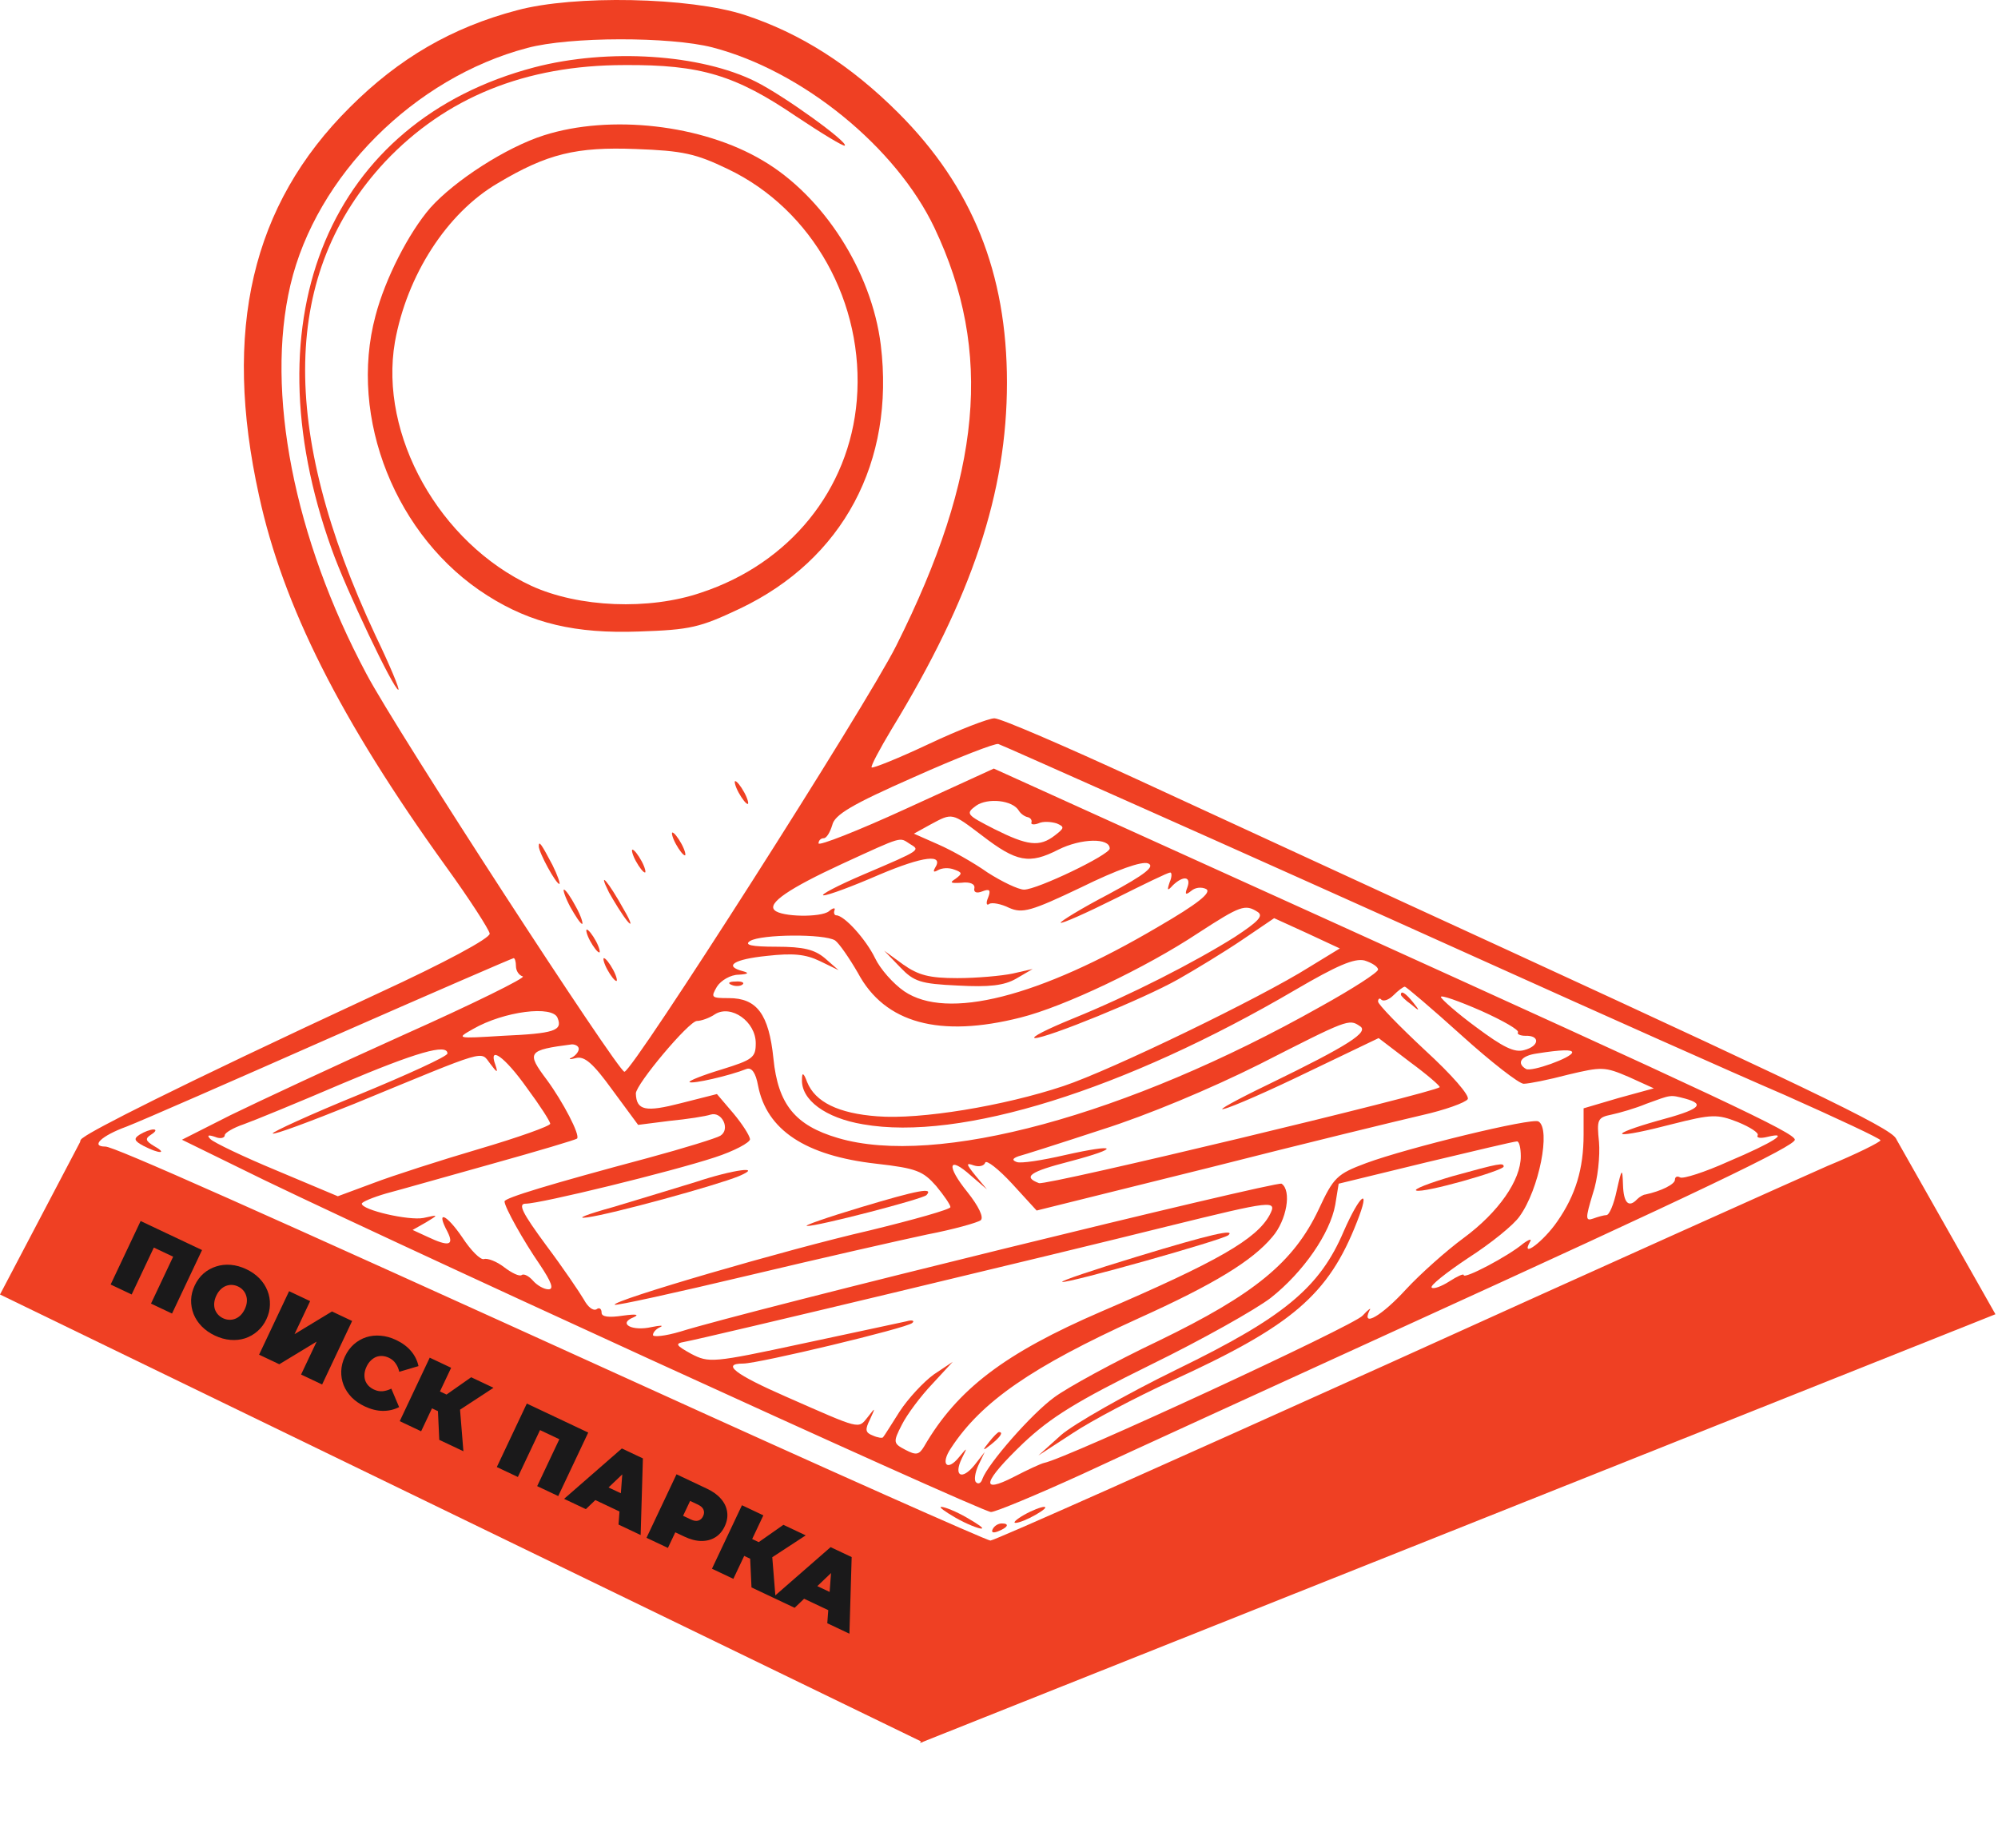 <?xml version="1.0" encoding="UTF-8"?> <svg xmlns="http://www.w3.org/2000/svg" width="239" height="221" viewBox="0 0 239 221" fill="none"><path d="M61.855 1.228C54.069 3.277 47.718 6.965 41.844 12.838C30.098 24.516 26.614 39.473 30.985 59.279C33.854 72.459 40.683 86.05 53.318 103.602C56.186 107.563 58.508 111.183 58.577 111.661C58.645 112.207 53.181 115.144 45.327 118.763C19.717 130.647 11.312 135.086 10.082 135.974C8.853 136.793 9.677 136.725 16.712 140.276C26.683 145.262 117.72 187.673 118.539 187.673C118.813 187.673 130.218 182.482 143.877 176.131C157.467 169.848 177.205 160.628 187.722 155.711C217.225 141.984 226.326 137.203 226.804 136.383C227.351 135.496 219.206 131.534 180.21 113.573C164.434 106.334 144.491 97.114 135.886 93.153C127.281 89.192 119.7 85.913 118.949 85.913C118.266 85.913 114.715 87.279 111.095 88.987C107.476 90.694 104.402 91.924 104.266 91.787C104.129 91.65 105.222 89.601 106.656 87.211C116.286 71.435 120.452 58.869 120.452 45.756C120.452 32.644 116.286 22.331 107.476 13.521C101.739 7.784 95.729 3.96 89.036 1.774C82.48 -0.343 68.684 -0.616 61.855 1.228ZM85.211 5.667C96.002 8.467 107.202 17.619 111.778 27.248C118.813 42.068 117.447 56.82 107.202 77.24C103.651 84.343 75.719 128.12 74.694 128.188C73.943 128.188 47.376 87.348 43.825 80.587C35.151 64.332 31.737 46.849 34.742 34.078C37.815 21.033 49.562 9.287 63.084 5.735C68.138 4.369 80.158 4.369 85.211 5.667ZM136.842 96.704C146.062 100.802 164.502 109.065 177.819 115.075C191.137 121.085 207.186 128.256 213.538 130.988C219.821 133.788 224.943 136.179 224.943 136.383C224.943 136.588 222.074 138.022 218.591 139.457C215.177 140.959 191.41 151.613 165.799 163.223C140.189 174.765 118.949 184.258 118.471 184.258C118.061 184.258 99.007 175.79 76.197 165.409C29.756 144.306 13.638 137.135 12.614 137.135C10.77 137.135 12.136 135.837 15.141 134.744C16.917 134.061 27.98 129.212 39.727 124.022C51.542 118.832 61.308 114.597 61.445 114.597C61.581 114.597 61.718 115.007 61.718 115.553C61.718 116.1 62.059 116.646 62.538 116.783C62.947 116.919 56.596 120.061 48.332 123.749C40.137 127.437 30.78 131.808 27.571 133.378L21.765 136.315L28.595 139.662C40.956 145.876 117.378 180.843 118.539 180.843C119.086 180.843 124.003 178.795 129.398 176.336C134.794 173.809 151.867 166.023 167.234 158.989C203.498 142.462 214.699 137.066 214.699 136.315C214.699 135.496 206.093 131.466 158.219 109.748L118.881 91.924L108.432 96.704C102.627 99.368 97.914 101.212 97.914 100.87C97.914 100.529 98.188 100.255 98.529 100.255C98.87 100.255 99.28 99.573 99.553 98.685C99.826 97.455 101.875 96.226 109.32 92.948C114.51 90.626 119.086 88.85 119.427 88.987C119.837 89.123 127.623 92.606 136.842 96.704ZM121.886 96.977C122.091 97.319 122.569 97.66 122.91 97.728C123.252 97.797 123.457 98.07 123.388 98.343C123.252 98.616 123.661 98.685 124.208 98.48C124.754 98.207 125.71 98.275 126.393 98.48C127.349 98.889 127.349 99.026 126.188 99.914C124.344 101.348 122.91 101.143 118.949 99.163C115.603 97.455 115.466 97.319 116.764 96.363C118.13 95.406 121.135 95.68 121.886 96.977ZM117.447 99.914C121.613 103.124 123.115 103.397 126.598 101.621C129.33 100.255 132.745 100.187 132.745 101.485C132.745 102.236 124.071 106.402 122.5 106.402C121.817 106.402 119.837 105.446 118.13 104.353C116.49 103.192 113.827 101.69 112.256 101.007L109.32 99.709L111.3 98.616C113.964 97.182 113.827 97.182 117.447 99.914ZM108.841 100.938C110.071 101.69 110.276 101.621 103.378 104.558C100.168 105.924 97.983 107.085 98.529 107.085C99.075 107.085 102.012 105.992 105.154 104.626C110.481 102.373 112.939 102.099 111.846 103.807C111.573 104.285 111.71 104.353 112.188 104.08C112.666 103.807 113.486 103.738 114.168 104.012C115.125 104.353 115.125 104.49 114.305 105.104C113.554 105.582 113.69 105.651 114.988 105.582C116.012 105.446 116.627 105.719 116.559 106.197C116.422 106.743 116.832 106.88 117.515 106.607C118.403 106.265 118.539 106.47 118.198 107.358C117.925 107.973 117.993 108.383 118.334 108.109C118.676 107.904 119.769 108.109 120.725 108.587C122.296 109.27 123.32 108.997 129.33 106.129C133.633 104.012 136.569 102.987 137.32 103.26C138.208 103.602 137.047 104.558 132.608 106.948C129.33 108.656 126.803 110.226 126.871 110.363C127.008 110.5 129.945 109.202 133.359 107.495C136.774 105.787 139.711 104.353 139.984 104.353C140.189 104.353 140.189 104.899 139.916 105.514C139.574 106.539 139.642 106.607 140.325 105.856C141.555 104.695 142.511 104.831 142.033 106.129C141.691 107.017 141.828 107.085 142.511 106.539C142.989 106.129 143.74 106.06 144.287 106.334C144.969 106.743 143.262 108.109 138.55 110.841C124.208 119.31 113.281 122.041 108.159 118.558C106.861 117.671 105.29 115.895 104.675 114.597C103.583 112.344 100.988 109.475 100.031 109.475C99.827 109.475 99.69 109.202 99.826 108.861C99.963 108.519 99.622 108.587 99.144 108.997C98.188 109.748 93.475 109.68 92.656 108.861C91.768 108.041 94.363 106.265 100.714 103.329C108.159 99.914 107.544 100.119 108.841 100.938ZM150.433 109.065C151.184 109.544 150.501 110.226 147.701 112.07C142.921 115.075 135.203 119.037 128.306 121.837C125.301 123.066 123.252 124.09 123.798 124.159C125.232 124.159 136.706 119.515 140.94 117.124C142.989 115.963 146.472 113.846 148.589 112.412L152.414 109.817L156.306 111.592L160.268 113.436L156.58 115.69C150.843 119.31 132.95 127.983 127.213 129.895C120.042 132.286 110.071 133.925 104.949 133.515C100.305 133.174 97.504 131.808 96.548 129.417C96.139 128.325 95.934 128.188 95.934 129.076C95.797 131.534 98.734 133.72 103.241 134.471C114.851 136.52 134.52 130.373 155.009 118.354C159.926 115.485 161.975 114.597 163.204 114.871C164.092 115.144 164.843 115.622 164.843 115.963C164.843 116.305 161.77 118.285 157.946 120.402C134.794 133.447 111.983 139.593 100.236 136.11C95.114 134.608 93.065 132.081 92.519 126.617C91.973 121.29 90.538 119.378 87.192 119.378C85.075 119.378 85.007 119.31 85.758 118.012C86.236 117.261 87.397 116.578 88.353 116.578C89.514 116.51 89.651 116.373 88.899 116.168C86.509 115.553 87.738 114.734 91.768 114.324C94.841 113.983 96.344 114.119 98.051 114.939L100.305 116.032L98.665 114.597C97.436 113.573 96.139 113.231 92.861 113.231C89.924 113.231 88.968 113.027 89.719 112.549C91.016 111.729 98.597 111.661 99.895 112.48C100.373 112.822 101.602 114.597 102.627 116.373C105.836 122.383 112.393 124.159 122.091 121.7C127.281 120.402 137.047 115.758 143.33 111.592C148.384 108.314 148.931 108.109 150.433 109.065ZM174.814 123.817C178.366 127.027 181.712 129.622 182.258 129.622C182.873 129.622 185.263 129.144 187.585 128.53C191.615 127.573 191.956 127.573 194.825 128.803L197.83 130.169L193.595 131.33L189.429 132.559V135.7C189.429 139.798 188.473 142.94 186.288 146.081C184.649 148.472 181.849 150.589 183.01 148.54C183.283 148.13 182.941 148.198 182.19 148.745C180.415 150.247 175.088 153.047 175.088 152.501C175.088 152.296 174.336 152.638 173.38 153.252C172.424 153.867 171.468 154.208 171.263 154.003C170.99 153.799 172.97 152.228 175.634 150.452C178.297 148.745 181.097 146.491 181.78 145.467C184.102 142.257 185.537 135.018 184.034 134.13C183.283 133.652 168.395 137.271 163.409 139.115C159.926 140.413 159.516 140.823 157.741 144.647C154.736 150.999 150.023 154.823 138.618 160.355C133.291 162.882 127.691 165.955 126.12 167.116C123.388 169.097 118.198 175.038 117.515 176.882C117.378 177.36 117.037 177.565 116.764 177.292C116.49 177.087 116.627 176.131 117.037 175.243L117.788 173.672L116.559 175.243C115.056 177.087 114.032 176.541 115.056 174.424C115.739 173.058 115.739 173.058 114.715 174.287C113.281 176.063 112.461 175.107 113.759 173.194C117.378 167.662 123.388 163.496 136.159 157.691C145.243 153.594 149.818 150.794 152.209 147.925C153.916 145.945 154.531 142.393 153.301 141.574C152.687 141.232 89.446 156.735 81.387 159.262C79.543 159.809 78.109 159.945 78.109 159.672C78.109 159.33 78.519 158.921 78.997 158.716C79.406 158.511 78.997 158.511 77.972 158.716C75.582 159.262 73.874 158.306 75.787 157.555C76.538 157.213 76.06 157.145 74.558 157.35C72.782 157.623 71.962 157.487 71.962 157.008C71.962 156.53 71.689 156.326 71.348 156.599C70.938 156.804 70.323 156.326 69.845 155.438C69.367 154.618 67.386 151.681 65.338 148.95C62.469 145.057 61.923 143.964 62.879 143.964C64.655 143.964 80.294 140.14 85.485 138.432C87.807 137.681 89.719 136.657 89.719 136.247C89.651 135.769 88.763 134.403 87.738 133.174L85.758 130.852L81.455 131.944C77.221 133.037 76.128 132.832 76.06 130.783C76.06 129.691 82.411 122.11 83.368 122.11C83.846 122.11 84.87 121.768 85.553 121.29C87.465 120.129 90.402 122.178 90.402 124.773C90.402 126.481 90.06 126.754 86.304 127.915C84.05 128.598 82.343 129.281 82.48 129.417C82.753 129.691 87.26 128.666 89.309 127.847C89.924 127.642 90.402 128.325 90.675 129.827C91.7 135.154 96.344 138.227 104.812 139.183C109.661 139.73 110.412 140.071 111.983 141.847C112.939 143.008 113.69 144.101 113.69 144.374C113.69 144.647 109.32 145.876 103.993 147.174C94.158 149.428 73.123 155.574 73.533 156.052C73.67 156.189 80.841 154.618 89.446 152.569C98.051 150.52 107.68 148.335 110.89 147.652C114.1 147.037 116.969 146.218 117.31 145.945C117.72 145.603 117.037 144.237 115.739 142.598C113.144 139.388 113.417 138.159 116.149 140.618L118.061 142.257L116.695 140.618C115.534 139.184 115.534 139.047 116.49 139.388C117.105 139.593 117.72 139.457 117.856 139.047C117.993 138.705 119.427 139.798 121.066 141.574L124.003 144.784L144.628 139.662C155.897 136.793 167.438 133.993 170.102 133.378C172.834 132.764 175.292 131.876 175.566 131.466C175.839 131.056 173.722 128.598 170.443 125.593C167.37 122.724 164.843 120.129 164.843 119.788C164.843 119.446 165.048 119.31 165.253 119.583C165.526 119.788 166.141 119.583 166.687 119.037C167.234 118.49 167.848 118.012 168.053 118.012C168.19 118.012 171.263 120.607 174.814 123.817ZM181.576 123.476C181.439 123.681 181.849 123.885 182.463 123.885C184.239 123.817 184.171 125.115 182.327 125.593C181.166 125.934 179.8 125.251 176.59 122.861C174.268 121.154 172.424 119.515 172.356 119.241C172.356 118.968 174.473 119.719 177.136 120.88C179.732 122.041 181.78 123.203 181.576 123.476ZM66.704 121.768C67.318 123.271 66.294 123.612 60.147 123.885C54.547 124.227 54.547 124.227 56.596 123.066C60.284 120.949 66.157 120.198 66.704 121.768ZM162.658 122.724C163.819 123.407 161.429 124.978 151.731 129.691C147.906 131.534 145.448 132.9 146.404 132.627C147.36 132.422 151.867 130.442 156.511 128.188L164.912 124.159L168.668 127.027C170.717 128.53 172.287 129.895 172.219 130.032C171.468 130.715 125.096 141.847 124.276 141.506C122.296 140.754 123.183 140.14 127.964 138.91C134.179 137.271 133.701 136.725 127.349 138.159C124.686 138.774 122.091 139.184 121.613 138.979C121.066 138.774 121.066 138.569 121.817 138.296C122.364 138.159 126.871 136.725 131.857 135.086C137.252 133.378 144.765 130.237 150.638 127.3C161.224 121.905 161.36 121.837 162.658 122.724ZM69.231 125.456C69.231 125.798 68.821 126.276 68.411 126.481C67.933 126.686 68.138 126.754 68.889 126.549C69.913 126.276 70.938 127.164 73.26 130.373L76.333 134.539L80.089 134.061C82.207 133.857 84.392 133.515 85.007 133.31C86.373 132.9 87.397 135.086 86.168 135.837C85.758 136.11 81.797 137.34 77.494 138.501C65.747 141.642 60.352 143.281 60.352 143.691C60.352 144.374 62.606 148.403 64.586 151.272C65.952 153.321 66.294 154.208 65.611 154.208C65.064 154.208 64.245 153.73 63.767 153.184C63.289 152.638 62.674 152.296 62.401 152.501C62.128 152.706 61.172 152.228 60.284 151.545C59.396 150.862 58.303 150.452 57.894 150.589C57.484 150.725 56.323 149.564 55.298 147.994C53.386 145.193 52.088 144.647 53.523 147.311C54.342 148.95 53.727 149.155 51.132 147.925L49.357 147.106L50.927 146.218C52.498 145.262 52.498 145.262 50.654 145.672C48.879 146.013 43.278 144.715 43.278 143.964C43.278 143.759 44.576 143.213 46.215 142.735C47.786 142.325 53.523 140.686 58.918 139.183C64.313 137.681 68.889 136.315 69.026 136.179C69.435 135.769 67.318 131.739 65.406 129.144C62.947 125.866 63.084 125.593 68.411 124.91C68.821 124.91 69.231 125.115 69.231 125.456ZM53.523 126.003C53.523 126.344 48.742 128.53 42.937 130.92C37.064 133.31 32.488 135.427 32.624 135.564C32.761 135.769 37.132 134.13 42.391 132.013C58.645 125.32 57.415 125.661 58.645 127.232C59.464 128.325 59.601 128.393 59.259 127.368C58.372 124.978 60.352 126.344 63.016 130.1C64.586 132.217 65.816 134.13 65.816 134.403C65.816 134.676 61.991 136.042 57.347 137.408C52.703 138.774 46.966 140.618 44.644 141.506L40.41 143.076L33.102 140.003C29.141 138.364 25.59 136.657 25.18 136.247C24.702 135.769 24.907 135.7 25.727 135.974C26.341 136.247 26.888 136.11 26.888 135.769C26.888 135.496 27.912 134.881 29.141 134.471C30.302 134.061 35.629 131.876 40.888 129.622C49.766 125.866 53.523 124.773 53.523 126.003ZM188.064 125.866C188.064 126.481 183.146 128.256 182.532 127.847C181.371 127.164 181.917 126.276 183.829 126.003C186.834 125.525 188.064 125.525 188.064 125.866ZM201.586 131.398C204.045 132.081 203.362 132.695 198.239 134.061C195.576 134.813 193.732 135.496 194.073 135.632C194.483 135.769 197.078 135.222 199.947 134.471C204.796 133.242 205.41 133.242 207.869 134.198C209.372 134.813 210.396 135.496 210.259 135.769C210.054 136.11 210.601 136.179 211.42 135.974C214.22 135.291 212.103 136.657 206.776 138.91C203.908 140.208 201.313 141.027 200.971 140.823C200.63 140.618 200.357 140.754 200.357 141.096C200.357 141.642 198.718 142.462 196.805 142.871C196.6 142.871 196.122 143.145 195.849 143.418C194.825 144.51 194.21 143.896 194.142 141.71C194.073 139.662 194.005 139.662 193.391 142.393C193.049 144.032 192.503 145.33 192.161 145.33C191.888 145.33 191.137 145.535 190.59 145.74C189.634 146.081 189.634 145.74 190.522 142.803C191.137 141.027 191.41 138.227 191.273 136.588C191 133.925 191.069 133.652 192.776 133.31C193.732 133.105 195.644 132.559 196.942 132.013C199.947 130.92 199.742 130.92 201.586 131.398ZM181.917 138.296C181.917 141.164 179.253 144.989 175.088 148.062C173.039 149.564 169.897 152.364 168.19 154.208C165.321 157.35 162.794 158.852 163.819 156.735C164.092 156.326 163.682 156.599 162.999 157.35C162.043 158.511 127.486 174.492 124.891 174.97C124.549 175.038 122.91 175.79 121.339 176.609C117.105 178.795 117.583 177.224 122.432 172.58C125.71 169.506 128.784 167.594 137.662 163.223C143.808 160.218 150.228 156.599 152.004 155.233C155.897 152.16 159.107 147.515 159.721 144.101L160.131 141.574L170.512 139.047C176.249 137.681 181.097 136.52 181.439 136.52C181.712 136.452 181.917 137.271 181.917 138.296ZM151.867 145.33C150.296 148.198 145.721 150.862 131.72 156.872C120.178 161.857 114.51 166.16 110.549 172.989C109.934 174.014 109.593 174.082 108.295 173.399C106.861 172.648 106.793 172.511 107.885 170.394C108.5 169.165 110.139 166.98 111.505 165.545L113.964 162.882L111.71 164.384C110.481 165.272 108.637 167.253 107.612 168.823C106.656 170.326 105.768 171.76 105.632 171.897C105.563 172.033 105.017 171.965 104.402 171.692C103.514 171.35 103.446 171.009 104.061 169.78C104.744 168.277 104.744 168.277 103.788 169.506C102.627 170.941 103.036 171.009 94.022 167.048C87.943 164.384 86.236 163.087 88.899 163.087C90.743 163.087 108.432 158.852 109.115 158.238C109.456 157.965 109.115 157.828 108.432 158.033C107.749 158.169 102.149 159.399 96.002 160.696C85.211 163.018 84.802 163.018 82.684 161.926C80.841 160.901 80.704 160.696 81.865 160.491C83.914 160.15 127.554 149.701 139.574 146.696C152.345 143.554 152.823 143.486 151.867 145.33Z" fill="#EF4023"></path><path d="M63.904 8.057C39.522 14.476 29.688 37.833 39.659 65.629C41.366 70.478 47.103 82.498 47.65 82.498C47.854 82.498 46.625 79.561 44.918 76.01C33.308 51.219 33.717 32.575 46.079 19.325C53.318 11.676 62.811 7.783 74.694 7.783C83.846 7.715 88.012 9.013 95.251 13.93C98.324 15.979 100.919 17.55 101.056 17.413C101.466 17.003 93.817 11.471 90.402 9.764C83.846 6.486 72.782 5.735 63.904 8.057Z" fill="#EF4023"></path><path d="M65.064 16.184C60.557 17.619 54.41 21.58 51.474 24.858C48.879 27.863 46.078 33.326 44.917 37.766C41.639 49.99 47.376 64.332 58.303 71.23C63.562 74.576 68.889 75.806 76.401 75.532C82.616 75.328 83.709 75.055 88.49 72.801C100.851 66.927 107.066 55.249 105.358 41.248C104.266 32.438 98.461 23.424 91.221 19.189C83.982 14.887 72.987 13.657 65.064 16.184ZM87.055 20.214C97.231 25.063 103.446 36.263 102.49 47.873C101.602 58.595 94.431 67.405 83.846 70.888C77.631 73.006 69.231 72.664 63.562 70.069C52.566 64.947 45.327 52.039 47.239 40.907C48.674 32.916 53.454 25.472 59.533 21.921C65.474 18.37 68.957 17.55 76.06 17.823C81.66 18.028 83.231 18.37 87.055 20.214Z" fill="#EF4023"></path><path d="M88.353 94.792C88.763 95.543 89.241 96.158 89.446 96.158C89.582 96.158 89.446 95.543 89.036 94.792C88.626 94.041 88.148 93.426 87.943 93.426C87.807 93.426 87.943 94.041 88.353 94.792Z" fill="#EF4023"></path><path d="M80.841 100.938C81.25 101.689 81.728 102.304 81.933 102.304C82.07 102.304 81.933 101.689 81.524 100.938C81.114 100.187 80.636 99.572 80.431 99.572C80.294 99.572 80.431 100.187 80.841 100.938Z" fill="#EF4023"></path><path d="M64.45 101.212C64.45 101.964 66.499 105.72 66.908 105.72C67.045 105.72 66.703 104.695 66.089 103.466C64.791 101.007 64.45 100.461 64.45 101.212Z" fill="#EF4023"></path><path d="M76.06 102.987C76.47 103.738 76.948 104.353 77.153 104.353C77.289 104.353 77.153 103.738 76.743 102.987C76.333 102.235 75.855 101.621 75.65 101.621C75.513 101.621 75.65 102.235 76.06 102.987Z" fill="#EF4023"></path><path d="M72.85 106.744C73.465 107.837 74.421 109.408 75.036 110.159C75.65 110.91 75.514 110.295 74.626 108.793C72.782 105.447 71.416 103.876 72.85 106.744Z" fill="#EF4023"></path><path d="M68.206 108.451C68.821 109.544 69.435 110.5 69.64 110.5C69.777 110.5 69.504 109.544 68.889 108.451C68.274 107.29 67.66 106.402 67.455 106.402C67.318 106.402 67.591 107.29 68.206 108.451Z" fill="#EF4023"></path><path d="M70.596 112.548C71.006 113.299 71.484 113.914 71.689 113.914C71.826 113.914 71.689 113.299 71.279 112.548C70.869 111.797 70.391 111.182 70.186 111.182C70.05 111.182 70.186 111.797 70.596 112.548Z" fill="#EF4023"></path><path d="M72.645 115.963C73.055 116.714 73.533 117.329 73.738 117.329C73.875 117.329 73.738 116.714 73.328 115.963C72.918 115.212 72.44 114.597 72.236 114.597C72.099 114.597 72.236 115.212 72.645 115.963Z" fill="#EF4023"></path><path d="M16.712 135.7C15.961 136.178 16.029 136.451 17.19 137.066C19.034 138.022 20.127 138.022 18.419 137.066C17.395 136.451 17.326 136.178 18.078 135.7C18.624 135.359 18.761 135.086 18.351 135.086C18.009 135.086 17.258 135.359 16.712 135.7Z" fill="#EF4023"></path><path d="M114.305 181.527C115.603 182.278 117.037 182.824 117.378 182.824C117.788 182.824 116.969 182.278 115.671 181.527C114.373 180.775 113.007 180.229 112.598 180.229C112.256 180.229 113.007 180.775 114.305 181.527Z" fill="#EF4023"></path><path d="M122.501 181.184C121.544 181.731 121.135 182.141 121.476 182.141C121.886 182.141 122.91 181.731 123.866 181.184C124.823 180.638 125.301 180.228 124.891 180.228C124.549 180.228 123.457 180.638 122.501 181.184Z" fill="#EF4023"></path><path d="M118.744 182.892C118.539 183.302 118.813 183.37 119.359 183.165C120.588 182.687 120.793 182.209 119.837 182.209C119.427 182.209 118.949 182.483 118.744 182.892Z" fill="#EF4023"></path><path d="M107.681 115.69C109.32 117.397 110.071 117.67 114.578 117.875C118.335 118.08 120.11 117.875 121.544 117.056L123.525 115.895L121.135 116.441C119.837 116.714 116.832 116.987 114.51 116.987C111.164 116.987 109.866 116.646 108.022 115.348L105.768 113.709L107.681 115.69Z" fill="#EF4023"></path><path d="M87.534 117.807C88.012 118.012 88.626 117.944 88.831 117.739C89.104 117.534 88.695 117.329 87.943 117.397C87.192 117.397 86.987 117.602 87.534 117.807Z" fill="#EF4023"></path><path d="M167.575 118.969C167.575 119.105 168.121 119.652 168.804 120.13C169.829 121.017 169.897 120.949 169.009 119.856C168.121 118.764 167.575 118.422 167.575 118.969Z" fill="#EF4023"></path><path d="M83.231 141.369C80.977 142.052 76.538 143.418 73.328 144.374C70.118 145.262 68.752 145.808 70.255 145.603C73.26 145.194 85.689 141.779 88.353 140.686C91.426 139.389 87.738 139.867 83.231 141.369Z" fill="#EF4023"></path><path d="M103.036 144.374C98.939 145.603 96.002 146.628 96.548 146.628C97.709 146.696 110.344 143.418 110.822 142.94C111.71 141.984 109.866 142.325 103.036 144.374Z" fill="#EF4023"></path><path d="M118.334 172.443C117.446 173.536 117.515 173.604 118.607 172.716C119.7 171.829 120.042 171.282 119.495 171.282C119.359 171.282 118.812 171.829 118.334 172.443Z" fill="#EF4023"></path><path d="M173.722 140.686C170.922 141.506 169.009 142.257 169.419 142.393C170.307 142.735 179.868 140.003 179.868 139.525C179.868 139.047 179.39 139.115 173.722 140.686Z" fill="#EF4023"></path><path d="M160.746 147.243C157.877 154.004 153.575 157.556 140.803 163.77C134.657 166.775 128.442 170.327 126.94 171.624L124.208 174.083L128.305 171.42C130.559 169.917 135.886 167.117 140.189 165.136C154.531 158.58 158.902 154.892 162.316 146.15C164.024 141.848 162.726 142.736 160.746 147.243Z" fill="#EF4023"></path><path d="M135.955 150.315C130.764 151.886 126.735 153.252 127.076 153.32C127.691 153.525 146.404 148.267 146.95 147.72C147.77 146.969 144.901 147.584 135.955 150.315Z" fill="#EF4023"></path><path d="M0 154.827L9.787 136.195L118.742 187.337L110.347 208.363L0 154.827Z" fill="#EF4023"></path><path d="M110.067 208.461L117.776 186.431L226.805 136.195L238.694 157.187L110.067 208.461Z" fill="#EF4023"></path><path d="M13.234 153.633L16.823 146.039L24.168 149.51L20.579 157.105L18.062 155.915L20.969 149.763L21.266 150.567L17.849 148.952L18.658 148.671L15.751 154.823L13.234 153.633ZM25.703 159.738C25.088 159.448 24.563 159.08 24.127 158.635C23.698 158.194 23.376 157.705 23.16 157.17C22.948 156.627 22.848 156.062 22.86 155.475C22.879 154.891 23.024 154.313 23.294 153.742C23.567 153.163 23.922 152.685 24.357 152.307C24.803 151.924 25.301 151.647 25.852 151.474C26.406 151.293 26.99 151.228 27.603 151.279C28.223 151.333 28.841 151.506 29.456 151.796C30.078 152.09 30.603 152.458 31.032 152.899C31.46 153.341 31.78 153.833 31.993 154.376C32.209 154.911 32.307 155.471 32.288 156.055C32.279 156.634 32.138 157.214 31.865 157.792C31.595 158.364 31.237 158.84 30.791 159.223C30.352 159.608 29.855 159.891 29.301 160.072C28.75 160.245 28.168 160.306 27.555 160.255C26.942 160.204 26.325 160.032 25.703 159.738ZM26.682 157.666C26.921 157.779 27.162 157.839 27.405 157.848C27.656 157.861 27.895 157.823 28.122 157.736C28.36 157.645 28.577 157.504 28.773 157.313C28.973 157.116 29.142 156.869 29.283 156.572C29.423 156.276 29.504 155.991 29.527 155.719C29.553 155.439 29.524 155.182 29.44 154.947C29.366 154.709 29.245 154.497 29.077 154.311C28.915 154.129 28.715 153.981 28.477 153.868C28.238 153.756 27.993 153.693 27.742 153.681C27.499 153.672 27.258 153.713 27.02 153.804C26.793 153.891 26.58 154.034 26.38 154.232C26.184 154.422 26.016 154.666 25.876 154.962C25.736 155.259 25.653 155.547 25.627 155.827C25.604 156.099 25.629 156.354 25.703 156.592C25.787 156.827 25.909 157.035 26.071 157.218C26.24 157.404 26.443 157.553 26.682 157.666ZM30.992 162.025L34.581 154.431L37.098 155.62L35.232 159.569L39.713 156.856L42.121 157.994L38.532 165.589L36.015 164.399L37.876 160.461L33.411 163.169L30.992 162.025ZM43.618 168.204C43.011 167.917 42.491 167.557 42.059 167.122C41.638 166.684 41.319 166.198 41.103 165.662C40.895 165.13 40.8 164.572 40.819 163.988C40.839 163.405 40.987 162.82 41.263 162.234C41.54 161.648 41.898 161.162 42.337 160.777C42.776 160.391 43.267 160.11 43.81 159.934C44.361 159.76 44.938 159.701 45.54 159.756C46.153 159.806 46.764 159.975 47.371 160.263C48.116 160.615 48.713 161.056 49.161 161.586C49.617 162.12 49.917 162.722 50.06 163.391L47.762 164.07C47.671 163.682 47.524 163.347 47.321 163.066C47.128 162.78 46.862 162.557 46.522 162.396C46.255 162.27 45.992 162.199 45.734 162.183C45.476 162.167 45.228 162.205 44.99 162.296C44.76 162.391 44.545 162.537 44.345 162.735C44.149 162.925 43.982 163.165 43.846 163.454C43.709 163.743 43.627 164.028 43.602 164.308C43.579 164.58 43.604 164.835 43.678 165.074C43.758 165.315 43.886 165.531 44.062 165.72C44.238 165.909 44.46 166.067 44.728 166.194C45.068 166.354 45.407 166.422 45.747 166.397C46.097 166.367 46.451 166.265 46.808 166.088L47.743 168.295C47.138 168.602 46.483 168.753 45.777 168.747C45.083 168.737 44.363 168.556 43.618 168.204ZM52.546 172.211L52.34 167.76L54.944 167.531L55.432 173.575L52.546 172.211ZM47.816 169.976L51.404 162.381L53.965 163.591L50.376 171.186L47.816 169.976ZM50.935 168.092L51.889 166.074L54.764 167.433L53.81 169.451L50.935 168.092ZM54.614 168.875L52.372 167.523L56.363 164.724L59.032 165.985L54.614 168.875ZM59.429 175.464L63.018 167.869L70.364 171.34L66.775 178.935L64.257 177.746L67.165 171.594L67.462 172.398L64.044 170.783L64.854 170.502L61.947 176.653L59.429 175.464ZM67.477 179.267L74.386 173.241L76.903 174.431L76.634 183.595L73.987 182.343L74.55 174.805L75.548 175.277L70.081 180.498L67.477 179.267ZM70.078 178.877L71.6 177.34L75.094 178.991L74.873 181.143L70.078 178.877ZM77.335 183.926L80.924 176.331L84.581 178.059C85.29 178.394 85.846 178.799 86.25 179.273C86.662 179.75 86.906 180.273 86.983 180.84C87.063 181.4 86.965 181.973 86.688 182.559C86.411 183.145 86.031 183.584 85.547 183.878C85.063 184.171 84.505 184.314 83.871 184.307C83.248 184.296 82.582 184.122 81.874 183.788L79.638 182.731L81.296 182.174L79.896 185.136L77.335 183.926ZM81.162 182.456L80.572 180.757L82.644 181.736C82.998 181.903 83.296 181.947 83.538 181.866C83.787 181.789 83.976 181.613 84.106 181.339C84.236 181.064 84.252 180.806 84.153 180.565C84.062 180.327 83.839 180.124 83.485 179.957L81.412 178.977L83.1 178.355L81.162 182.456ZM89.894 189.861L89.688 185.41L92.292 185.18L92.78 191.225L89.894 189.861ZM85.164 187.625L88.753 180.031L91.313 181.241L87.724 188.835L85.164 187.625ZM88.284 185.742L89.237 183.724L92.112 185.082L91.159 187.1L88.284 185.742ZM91.962 186.524L89.72 185.173L93.711 182.374L96.38 183.635L91.962 186.524ZM92.45 191.069L99.359 185.043L101.876 186.232L101.607 195.396L98.96 194.145L99.523 186.607L100.521 187.078L95.054 192.299L92.45 191.069ZM95.05 190.678L96.573 189.141L100.067 190.792L99.846 192.944L95.05 190.678Z" fill="#1A191A"></path></svg> 
